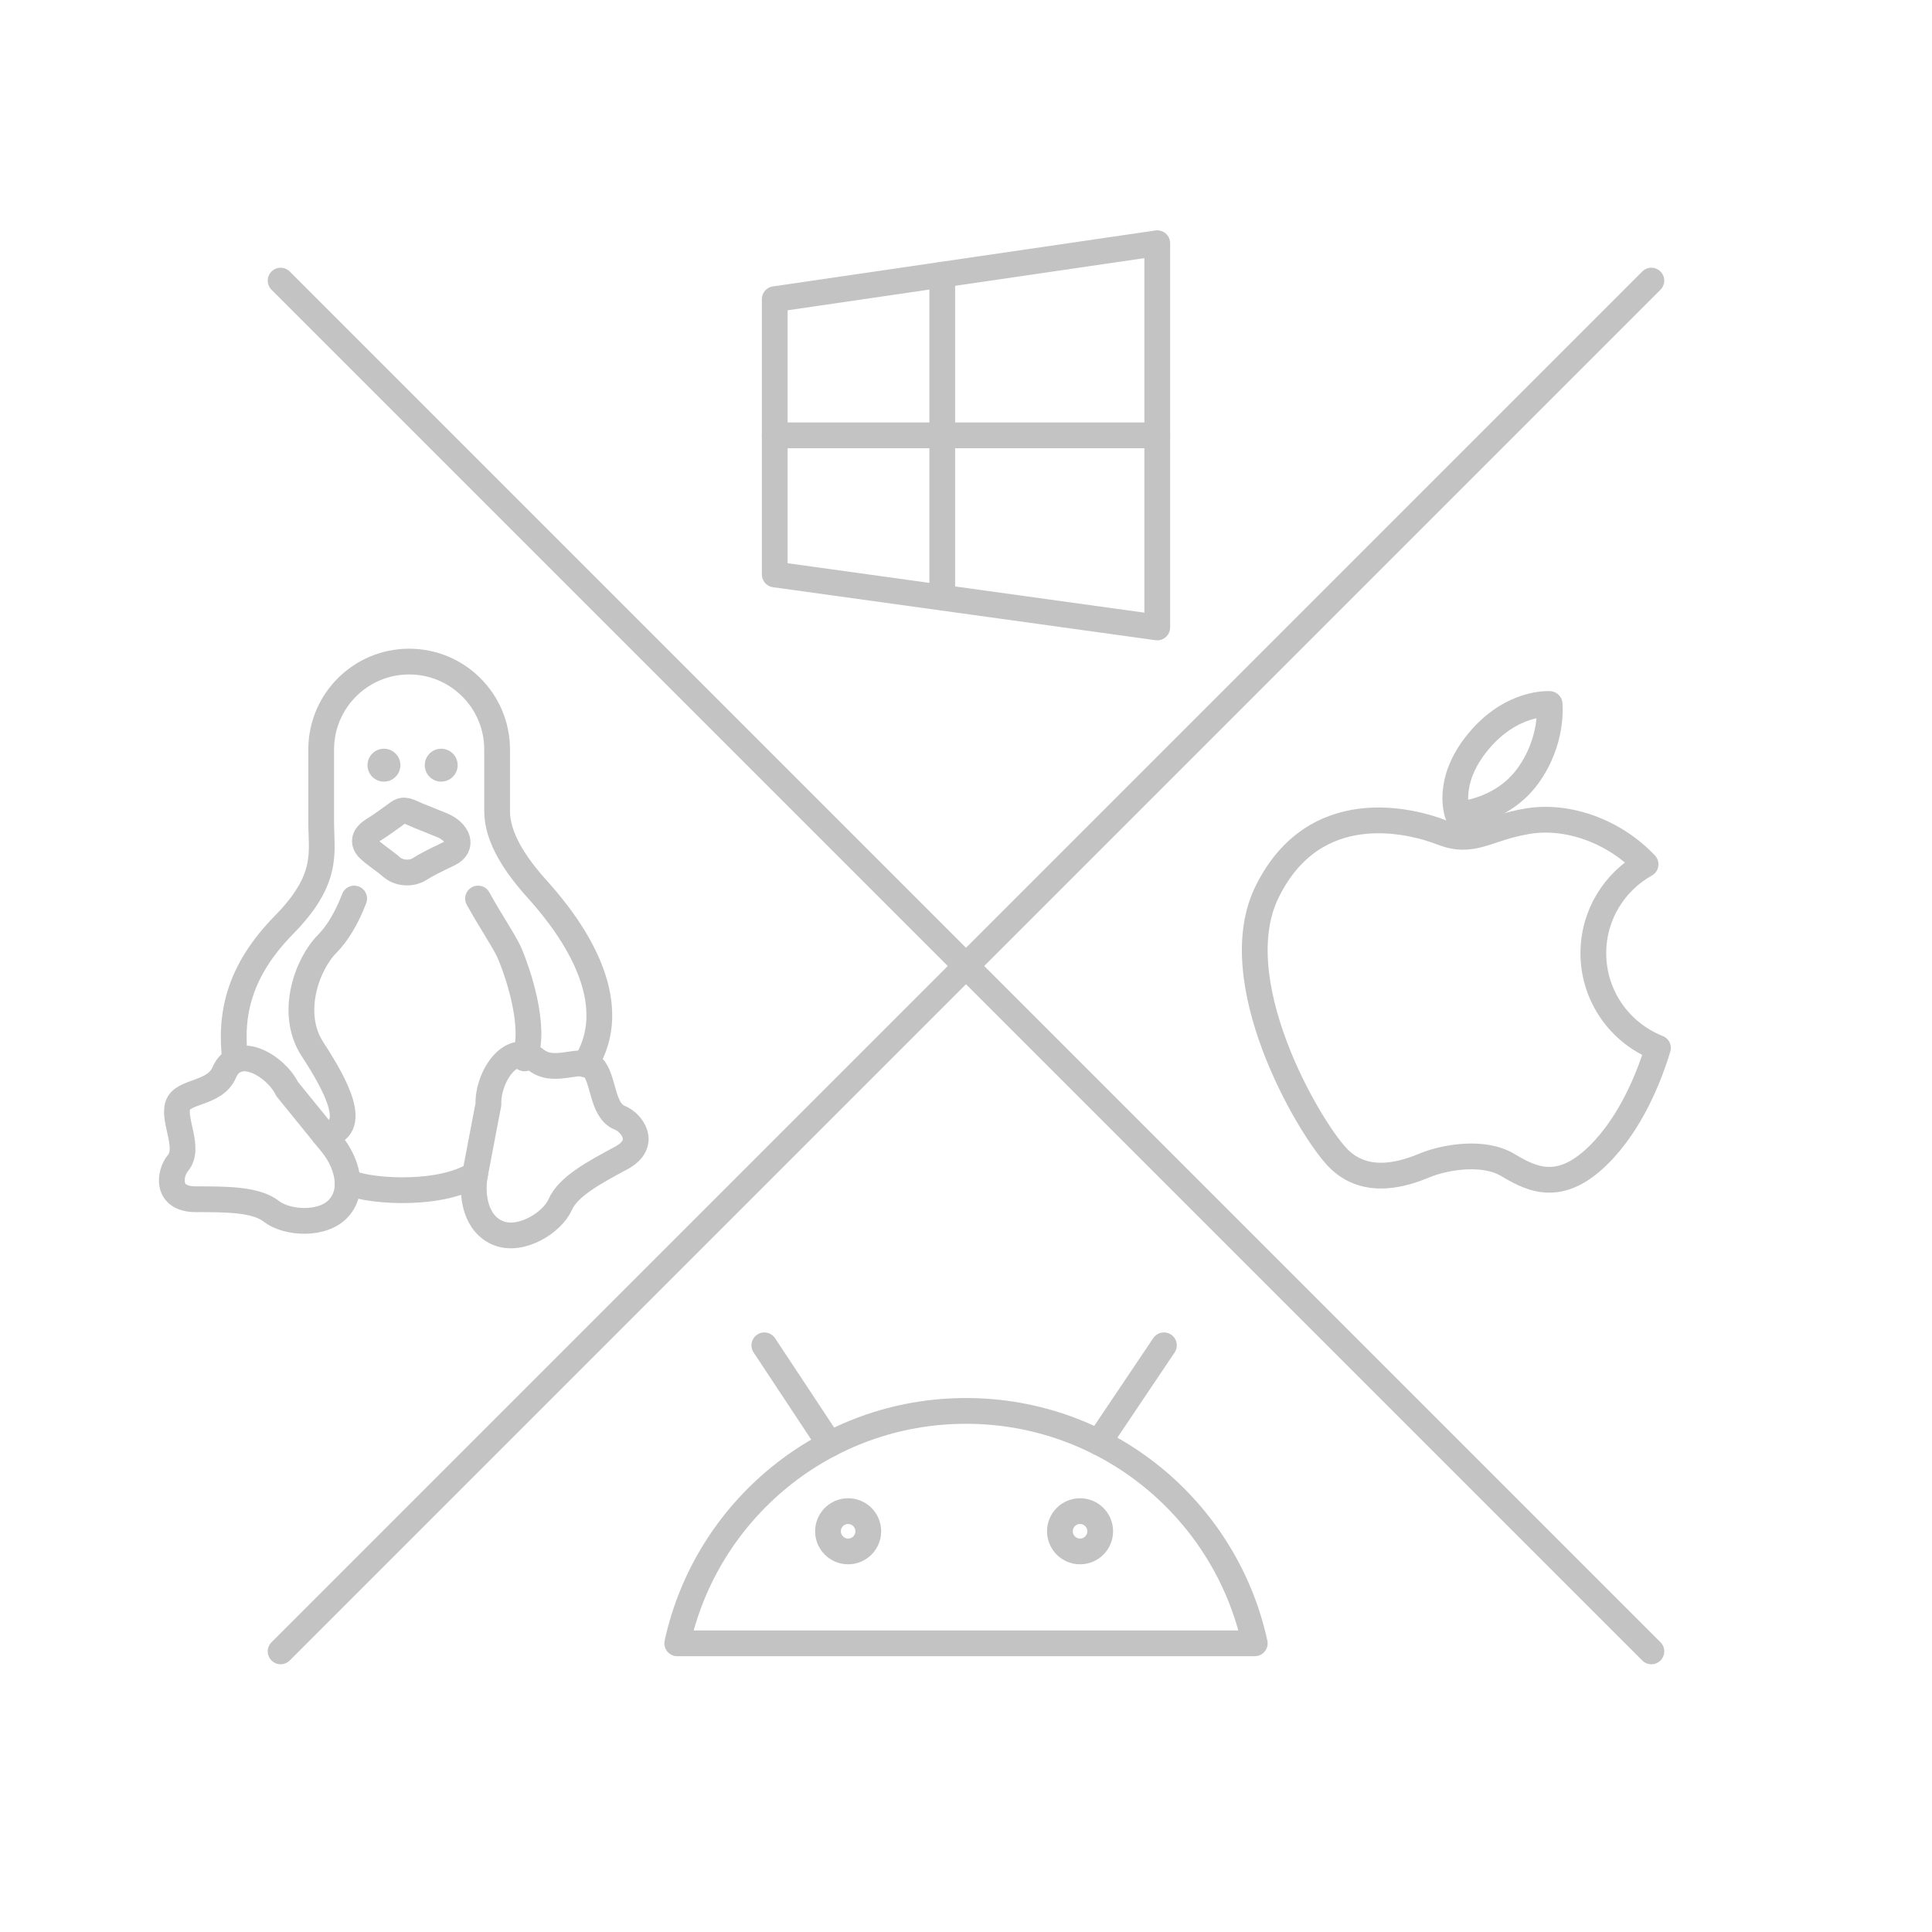 <?xml version="1.0" encoding="utf-8"?>
<!-- Generator: Adobe Illustrator 24.0.2, SVG Export Plug-In . SVG Version: 6.00 Build 0)  -->
<svg version="1.1" id="Layer_1" xmlns="http://www.w3.org/2000/svg" xmlns:xlink="http://www.w3.org/1999/xlink" x="0px" y="0px"
	 viewBox="0 0 150 150" enable-background="new 0 0 150 150" xml:space="preserve">
<g>
	<path fill="none" stroke="#C3C3C3" stroke-width="2" stroke-linecap="round" stroke-linejoin="round" stroke-miterlimit="10" d="
		M123.707,74.005c0-2.967,1.636-5.551,4.055-6.901c-2.43-2.573-6.066-3.876-9.188-3.343c-3.237,0.553-4.185,1.817-6.634,0.869
		c-2.448-0.948-9.871-2.843-13.546,4.58c-3.432,6.87,3.122,18.163,5.412,20.612c2.29,2.448,5.528,1.184,6.871,0.632
		c1.343-0.553,4.422-1.185,6.397,0c1.974,1.185,4.265,2.287,7.502-1.265c2.366-2.596,3.635-6.119,4.147-7.828
		C125.787,80.208,123.707,77.35,123.707,74.005z"/>
	<path fill="none" stroke="#C3C3C3" stroke-width="2" stroke-linecap="round" stroke-linejoin="round" stroke-miterlimit="10" d="
		M120.311,54.661c0,0-2.922-0.233-5.528,2.905c-2.606,3.138-1.606,5.666-1.606,5.666s3.343-0.158,5.396-2.922
		C120.627,57.545,120.311,54.661,120.311,54.661z"/>
</g>
<g>
	<path fill="none" stroke="#C3C3C3" stroke-width="2" stroke-linecap="round" stroke-linejoin="round" stroke-miterlimit="10" d="
		M52.581,127.587h44.838c-2.246-10.316-11.427-18.044-22.42-18.044C64.01,109.543,54.828,117.271,52.581,127.587z"/>
	
		<line fill="none" stroke="#C3C3C3" stroke-width="2" stroke-linecap="round" stroke-linejoin="round" stroke-miterlimit="10" x1="64.417" y1="112.125" x2="59.343" y2="104.45"/>
	
		<line fill="none" stroke="#C3C3C3" stroke-width="2" stroke-linecap="round" stroke-linejoin="round" stroke-miterlimit="10" x1="85.304" y1="111.981" x2="90.367" y2="104.45"/>
	
		<circle fill="none" stroke="#C3C3C3" stroke-width="2" stroke-linecap="round" stroke-linejoin="round" stroke-miterlimit="10" cx="65.849" cy="118.888" r="1.564"/>
	
		<circle fill="none" stroke="#C3C3C3" stroke-width="2" stroke-linecap="round" stroke-linejoin="round" stroke-miterlimit="10" cx="83.855" cy="118.888" r="1.564"/>
</g>
<line fill="none" stroke="#C3C3C3" stroke-width="2" stroke-linecap="round" stroke-linejoin="round" stroke-miterlimit="10" x1="21.787" y1="21.787" x2="128.213" y2="128.213"/>
<line fill="none" stroke="#C3C3C3" stroke-width="2" stroke-linecap="round" stroke-linejoin="round" stroke-miterlimit="10" x1="128.213" y1="21.787" x2="21.787" y2="128.213"/>
<g>
	
		<polygon fill="none" stroke="#C3C3C3" stroke-width="2" stroke-linecap="round" stroke-linejoin="round" stroke-miterlimit="10" points="
		89.849,48.715 60.151,44.6 60.151,23.227 89.849,18.884 	"/>
	
		<line fill="none" stroke="#C3C3C3" stroke-width="2" stroke-linecap="round" stroke-linejoin="round" stroke-miterlimit="10" x1="73.156" y1="21.325" x2="73.156" y2="46.375"/>
	
		<line fill="none" stroke="#C3C3C3" stroke-width="2" stroke-linecap="round" stroke-linejoin="round" stroke-miterlimit="10" x1="60.151" y1="33.799" x2="89.849" y2="33.799"/>
</g>
<path fill="none" stroke="#C3C3C3" stroke-width="2" stroke-linecap="round" stroke-linejoin="round" stroke-miterlimit="10" d="
	M45.426,82.642c3.447-5.426-2.106-11.809-3.766-13.66c-1.66-1.851-3.064-3.957-3.064-6c0-2.043,0-4.787,0-4.787
	c0-3.772-3.058-6.83-6.83-6.83s-6.83,3.058-6.83,6.83c0,0,0,3.255,0,5.617c0,2.362,0.638,4.404-2.872,7.979
	s-4.249,6.959-3.802,10.534"/>
<path fill="none" stroke="#C3C3C3" stroke-width="2" stroke-linecap="round" stroke-linejoin="round" stroke-miterlimit="10" d="
	M22.298,84.556c-0.894-1.83-3.899-3.591-4.894-1.277c-0.734,1.707-3.239,1.372-3.606,2.569c-0.359,1.17,0.989,3.303,0.017,4.452
	c-0.648,0.766-0.991,2.809,1.384,2.809s4.673,0,5.865,0.936c1.191,0.936,4.043,1.149,5.277-0.298s0.511-3.574-0.553-4.894
	C24.723,87.535,22.298,84.556,22.298,84.556z"/>
<path fill="none" stroke="#C3C3C3" stroke-width="2" stroke-linecap="round" stroke-linejoin="round" stroke-miterlimit="10" d="
	M37.922,85.738c-0.08-2.035,1.733-5.009,3.705-3.442c1.455,1.156,3.503-0.326,4.393,0.555c0.87,0.861,0.693,3.378,2.093,3.929
	c0.933,0.368,2.203,2.004,0.111,3.129s-4.116,2.213-4.722,3.602c-0.606,1.389-3.016,2.927-4.788,2.237
	c-1.772-0.69-2.143-2.906-1.831-4.572S37.922,85.738,37.922,85.738z"/>
<path fill="none" stroke="#C3C3C3" stroke-width="2" stroke-linecap="round" stroke-linejoin="round" stroke-miterlimit="10" d="
	M26.978,91.703c0.894,0.726,6.962,1.327,9.907-0.527"/>
<circle fill="#C3C3C3" cx="34.255" cy="59.408" r="1.277"/>
<circle fill="#C3C3C3" cx="29.809" cy="59.408" r="1.277"/>
<path fill="none" stroke="#C3C3C3" stroke-width="2" stroke-linecap="round" stroke-linejoin="round" stroke-miterlimit="10" d="
	M34.335,64.076c1.202,0.501,1.703,1.636,0.534,2.203s-1.669,0.801-2.303,1.202c-0.634,0.401-1.602,0.334-2.17-0.167
	c-0.568-0.501-1.335-0.975-1.769-1.406c-0.434-0.431-0.434-0.965,0.3-1.432c0.734-0.467,1.469-1.001,1.97-1.369
	c0.501-0.367,0.801-0.1,1.536,0.2C33.166,63.609,34.335,64.076,34.335,64.076z"/>
<path fill="none" stroke="#C3C3C3" stroke-width="2" stroke-linecap="round" stroke-linejoin="round" stroke-miterlimit="10" d="
	M37.115,69.762c0.956,1.733,2.056,3.348,2.417,4.173c0.681,1.557,2.128,5.816,1.191,8.24"/>
<path fill="none" stroke="#C3C3C3" stroke-width="2" stroke-linecap="round" stroke-linejoin="round" stroke-miterlimit="10" d="
	M27.499,69.763c-0.55,1.46-1.311,2.734-2.095,3.517c-1.532,1.532-2.976,5.362-1.147,8.17s3.739,6.299,0.911,6.639"/>
</svg>

